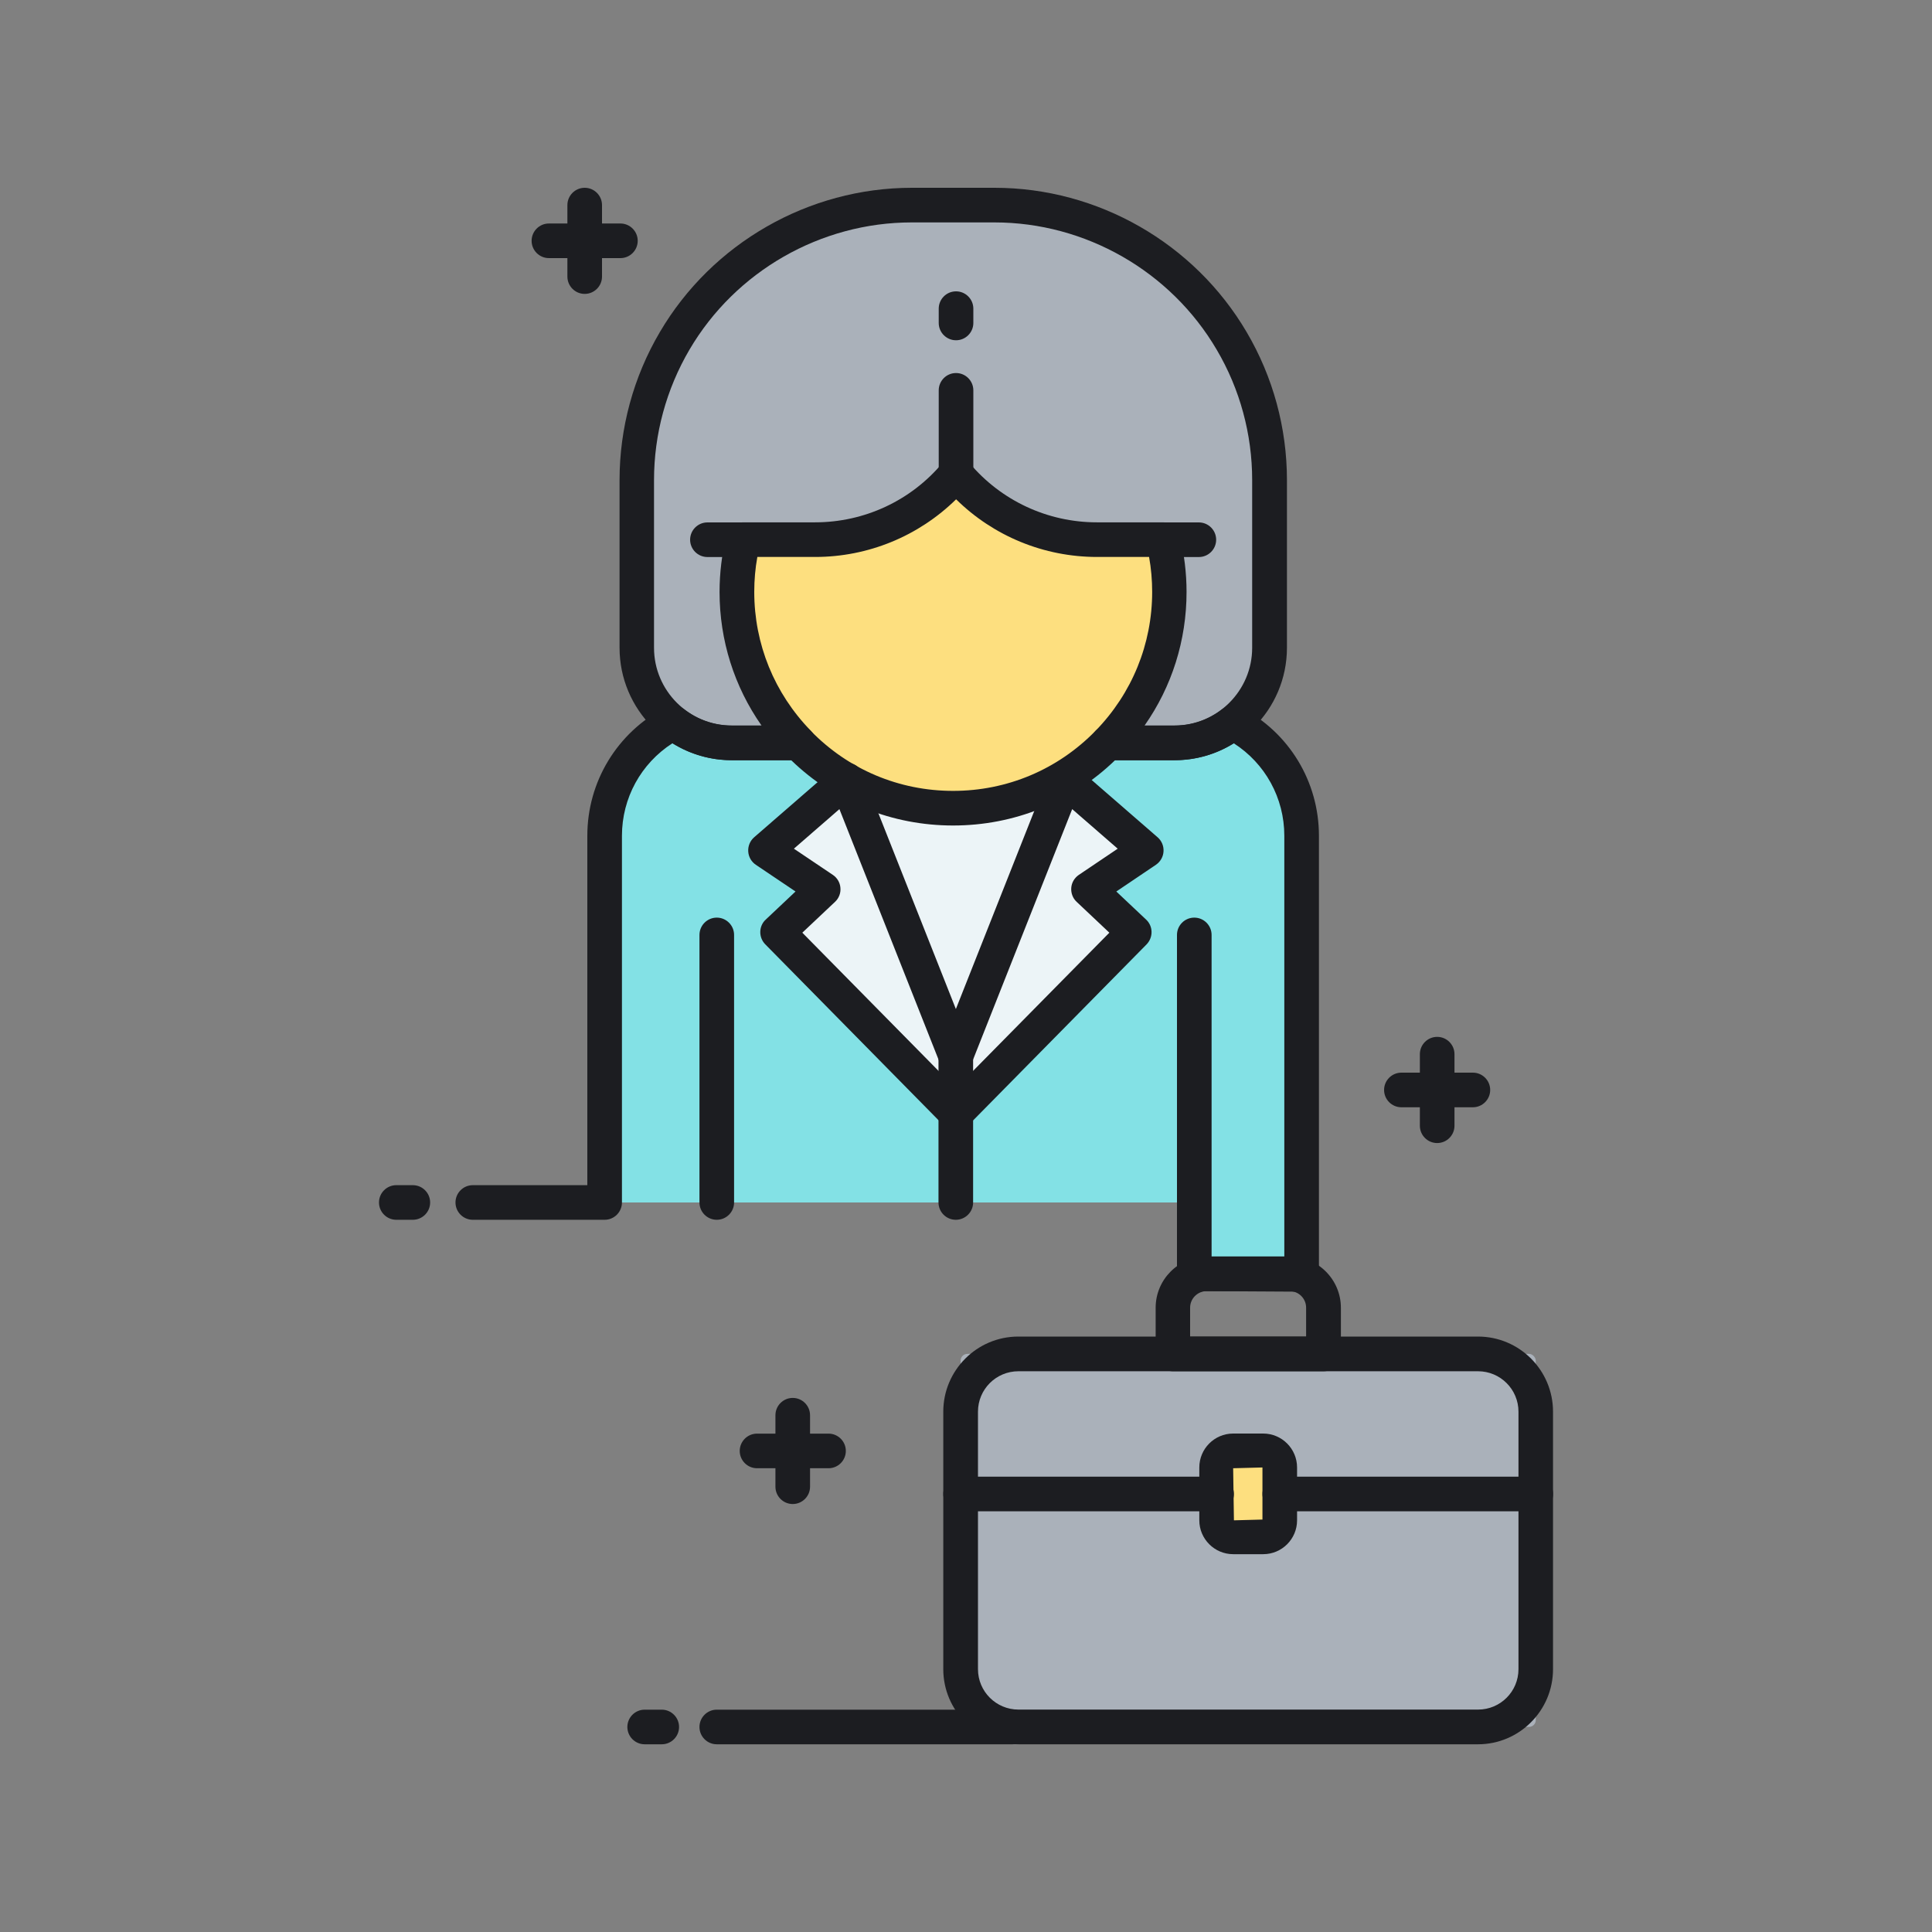 <?xml version="1.0" encoding="UTF-8"?>
<svg xmlns="http://www.w3.org/2000/svg" id="Layer_1" version="1.1" viewBox="0 0 250 250">
  <rect x="0" y="0" width="250" height="250" fill="#808080" stroke="none"/>
  <defs>
    <style>
      .st0 {
        fill: #1c1d21;
      }

      .st1 {
        fill: #83e1e5;
      }

      .st2 {
        fill: #fddf7f;
      }

      .st3 {
        fill: #ecf4f7;
      }

      .st4 {
        fill: #aab1ba;
      }
    </style>
  </defs>
  <path class="st2" d="M147.39,90.9s.01-.02.02-.03c.22-.37.43-.75.64-1.13.01-.02.02-.04.03-.06.2-.37.38-.74.56-1.12.02-.04.03-.08.05-.12.17-.36.33-.73.49-1.1.02-.06.05-.12.07-.18.14-.35.29-.71.42-1.07.03-.08.06-.17.08-.25.12-.34.24-.68.34-1.03.03-.11.06-.22.09-.33.1-.32.19-.65.27-.97.04-.14.07-.28.1-.43.07-.3.14-.6.21-.91.04-.18.06-.36.1-.54.05-.27.1-.55.14-.82.03-.22.06-.45.08-.67.03-.24.07-.48.09-.72.03-.29.05-.57.07-.86.01-.18.03-.36.04-.54.02-.47.04-.95.04-1.43,0-.43-.01-.85-.03-1.27,0-.1,0-.19-.01-.29-.02-.39-.05-.77-.09-1.16-.01-.13-.03-.26-.04-.39-.03-.29-.07-.57-.11-.85-.03-.22-.07-.44-.1-.65-.04-.23-.08-.46-.12-.69-.04-.2-.08-.4-.12-.59-.06-.29-.13-.58-.2-.86h-8.54c-7.04,0-13.72-3.11-18.24-8.51h0c-4.52,5.39-11.2,8.51-18.24,8.51h-9.29c-.07.29-.14.57-.2.86-.04.2-.08.39-.12.59-.04.23-.09.46-.12.69-.04.22-.07.44-.1.65-.04.28-.08.57-.11.85-.01.13-.03.26-.04.39-.04.38-.07.77-.09,1.16,0,.1,0,.19-.01.29-.02.42-.03.85-.03,1.27,0,.48.01.95.04,1.43,0,.18.03.36.04.54.02.29.04.58.07.86.02.24.06.48.09.72.03.22.05.45.09.67.04.28.1.55.14.82.03.18.06.36.1.54.06.3.13.61.21.91.03.14.06.29.1.43.08.33.18.65.27.97.03.11.06.22.1.33.11.35.22.69.34,1.03.03.08.05.17.08.25.13.36.27.72.42,1.07.02.06.05.12.07.18.15.37.32.74.49,1.1.02.04.03.08.05.11.18.38.37.75.56,1.12.01.02.02.04.03.06.2.38.42.76.64,1.13,0,0,.01.02.02.03,1.13,1.9,2.49,3.65,4.02,5.23h0c5.08,5.21,12.18,8.45,20.03,8.45s14.95-3.24,20.03-8.45h0c1.54-1.57,2.89-3.33,4.02-5.23Z"></path>
  <path class="st0" d="M75.66,38.03c-1.24,0-2.24-1.01-2.24-2.24v-9.25c0-1.23,1-2.24,2.24-2.24s2.24,1.01,2.24,2.24v9.25c0,1.23-1,2.24-2.24,2.24Z"></path>
  <path class="st0" d="M80.28,33.4h-9.25c-1.24,0-2.24-1.01-2.24-2.24s1-2.24,2.24-2.24h9.25c1.24,0,2.24,1.01,2.24,2.24s-1,2.24-2.24,2.24Z"></path>
  <path class="st0" d="M102.58,194.62c-1.24,0-2.24-1.01-2.24-2.24v-9.25c0-1.23,1-2.24,2.24-2.24s2.24,1.01,2.24,2.24v9.25c0,1.23-1,2.24-2.24,2.24Z"></path>
  <path class="st0" d="M107.21,189.99h-9.25c-1.24,0-2.24-1.01-2.24-2.24s1-2.24,2.24-2.24h9.25c1.24,0,2.24,1.01,2.24,2.24s-1,2.24-2.24,2.24Z"></path>
  <path class="st0" d="M185.97,147.91c-1.24,0-2.24-1.01-2.24-2.24v-9.26c0-1.23,1-2.24,2.24-2.24s2.24,1.01,2.24,2.24v9.26c0,1.23-1,2.24-2.24,2.24Z"></path>
  <path class="st0" d="M190.59,143.28h-9.25c-1.24,0-2.24-1.01-2.24-2.24s1-2.24,2.24-2.24h9.25c1.24,0,2.24,1.01,2.24,2.24s-1,2.24-2.24,2.24Z"></path>
  <path class="st1" d="M167.32,164.83c.39,0,.76.06,1.11.16v-56.85c0-6.36-3.61-11.88-8.89-14.62-2.09,1.63-4.71,2.61-7.57,2.61h-8.61c-5.08,5.21-12.18,8.45-20.03,8.45s-14.95-3.24-20.03-8.45h-8.61c-2.85,0-5.48-.97-7.57-2.61-5.28,2.75-8.89,8.26-8.89,14.62v47.46h76.29v9.4c.37-.12.76-.18,1.17-.18h11.61Z"></path>
  <path class="st3" d="M148.31,110.05l-10.48-9.11h-.7c-4.07,2.31-8.77,3.64-13.79,3.64s-9.72-1.33-13.79-3.64h0l-10.48,9.11,7.46,5.03-5.9,5.55,23.07,23.41,23.07-23.41-5.9-5.55,7.46-5.03Z"></path>
  <path class="st4" d="M159.38,44.11h0c-6.39-10.89-18.07-17.57-30.69-17.57h-10.7c-12.62,0-24.3,6.69-30.69,17.57h0c-3.21,5.46-4.9,11.68-4.9,18.02v21.7c0,6.79,5.51,12.3,12.3,12.3h8.61c-4.92-5.04-7.95-11.93-7.95-19.53,0-2.33.29-4.6.83-6.76h9.29c7.04,0,13.72-3.11,18.24-8.51h0c4.52,5.39,11.2,8.51,18.24,8.51h8.54c.54,2.17.83,4.43.83,6.76,0,7.6-3.04,14.49-7.95,19.53h8.61c6.79,0,12.3-5.51,12.3-12.3v-21.7c0-6.33-1.69-12.55-4.9-18.02Z"></path>
  <path class="st0" d="M151.98,98.37h-8.61c-.9,0-1.71-.54-2.06-1.38-.35-.83-.17-1.79.46-2.43,4.72-4.85,7.32-11.23,7.32-17.97,0-1.52-.13-3.04-.4-4.52h-6.73c-6.87,0-13.39-2.69-18.24-7.46-4.85,4.76-11.37,7.46-18.24,7.46h-7.48c-.27,1.48-.4,3-.4,4.52,0,6.75,2.6,13.12,7.32,17.97.63.64.81,1.6.46,2.43-.35.83-1.16,1.38-2.06,1.38h-8.61c-8.02,0-14.54-6.53-14.54-14.55v-21.7c0-6.73,1.8-13.35,5.21-19.14,6.76-11.52,19.26-18.68,32.62-18.68h10.7c13.36,0,25.86,7.16,32.62,18.68l-1.93,1.13,1.93-1.13c3.41,5.79,5.21,12.41,5.21,19.14v21.7c0,8.02-6.52,14.55-14.54,14.55ZM148.12,93.88h3.85c5.55,0,10.06-4.51,10.06-10.06v-21.7c0-5.93-1.58-11.77-4.59-16.87h0c-5.96-10.16-16.98-16.47-28.76-16.47h-10.7c-11.78,0-22.8,6.31-28.76,16.46-3,5.11-4.59,10.95-4.59,16.88v21.7c0,5.55,4.51,10.06,10.06,10.06h3.85c-3.53-5.04-5.43-11.03-5.43-17.28,0-2.46.3-4.92.89-7.31.25-.99,1.14-1.7,2.17-1.7h9.29c6.39,0,12.42-2.8,16.52-7.71.85-1,2.59-1,3.44,0,4.1,4.9,10.13,7.71,16.52,7.71h8.54c1.03,0,1.93.71,2.17,1.7.59,2.39.89,4.85.89,7.31,0,6.26-1.9,12.25-5.43,17.28Z"></path>
  <path class="st0" d="M123.71,63.57c-1.24,0-2.24-1.01-2.24-2.24v-10.82c0-1.23,1-2.24,2.24-2.24s2.24,1.01,2.24,2.24v10.82c0,1.23-1,2.24-2.24,2.24Z"></path>
  <path class="st0" d="M123.71,44.03c-1.24,0-2.24-1.01-2.24-2.24v-1.85c0-1.23,1-2.24,2.24-2.24s2.24,1.01,2.24,2.24v1.85c0,1.23-1,2.24-2.24,2.24Z"></path>
  <path class="st0" d="M123.68,146.28c-.6,0-1.18-.24-1.6-.68l-23.06-23.41c-.42-.43-.65-1.01-.64-1.61s.26-1.18.7-1.58l3.86-3.64-5.14-3.46c-.58-.39-.94-1.03-.98-1.73-.04-.69.24-1.37.77-1.83l10.49-9.11c.54-.48,1.27-.67,2-.48.71.18,1.28.68,1.55,1.35l12.06,30.47,12.06-30.47c.27-.68.84-1.18,1.55-1.35.7-.18,1.45,0,2,.48l10.49,9.11c.53.46.81,1.13.77,1.83-.04.7-.4,1.33-.98,1.73l-5.13,3.46,3.86,3.64c.44.41.69.98.7,1.58s-.22,1.18-.64,1.62l-23.07,23.41c-.42.43-1,.67-1.6.67ZM103.82,120.69l19.86,20.15,19.87-20.15-4.23-3.99c-.5-.46-.75-1.13-.7-1.81.05-.68.41-1.29.98-1.68l5.03-3.39-5.89-5.12-12.98,32.8c-.68,1.7-3.49,1.7-4.16,0l-12.98-32.8-5.89,5.12,5.04,3.39c.57.38.93,1,.98,1.68.06.68-.2,1.35-.7,1.81l-4.23,3.99Z"></path>
  <path class="st0" d="M123.68,157.84c-1.24,0-2.24-1.01-2.24-2.24v-18.93c0-1.23,1-2.24,2.24-2.24s2.24,1.01,2.24,2.24v18.93c0,1.23-1,2.24-2.24,2.24Z"></path>
  <path class="st0" d="M155.13,72.08h-4.64c-1.24,0-2.24-1.01-2.24-2.24s1-2.24,2.24-2.24h4.64c1.24,0,2.24,1.01,2.24,2.24s-1,2.24-2.24,2.24Z"></path>
  <path class="st0" d="M96.18,72.08h-4.64c-1.24,0-2.24-1.01-2.24-2.24s1-2.24,2.24-2.24h4.64c1.24,0,2.24,1.01,2.24,2.24s-1,2.24-2.24,2.24Z"></path>
  <rect class="st4" x="124.3" y="175.19" width="74.43" height="48.27" rx=".88" ry=".88"></rect>
  <rect class="st2" x="157.43" y="187.75" width="8.17" height="11.12" rx=".25" ry=".25"></rect>
  <path class="st0" d="M191.25,225.71h-59.47c-5.36,0-9.72-4.36-9.72-9.72v-33.32c0-5.36,4.36-9.72,9.71-9.72h59.48c5.36,0,9.71,4.36,9.71,9.72v33.32c0,5.36-4.36,9.72-9.71,9.72ZM131.78,177.44c-2.89,0-5.23,2.34-5.23,5.23v33.32c0,2.89,2.35,5.23,5.24,5.23h59.47c2.89,0,5.23-2.34,5.23-5.23v-33.32c0-2.89-2.35-5.23-5.23-5.23h-59.48Z"></path>
  <path class="st0" d="M163.46,201.11h-3.89c-2.41,0-4.38-1.97-4.38-4.38v-6.84c0-2.42,1.96-4.39,4.38-4.39h3.89c2.41,0,4.38,1.97,4.38,4.39v6.84c0,2.41-1.96,4.38-4.38,4.38ZM163.36,189.89l-3.79.1.1,6.74,3.69-.1v-6.74ZM163.46,196.62h0,0Z"></path>
  <path class="st0" d="M157.43,195.56h-33.13c-1.24,0-2.24-1.01-2.24-2.24s1-2.24,2.24-2.24h33.13c1.24,0,2.24,1.01,2.24,2.24s-1,2.24-2.24,2.24Z"></path>
  <path class="st0" d="M198.73,195.56h-33.13c-1.24,0-2.24-1.01-2.24-2.24s1-2.24,2.24-2.24h33.13c1.24,0,2.24,1.01,2.24,2.24s-1,2.24-2.24,2.24Z"></path>
  <path class="st0" d="M171.26,177.44h-19.48c-1.24,0-2.24-1.01-2.24-2.24v-5.98c0-3.65,2.97-6.63,6.63-6.63h10.71c3.65,0,6.63,2.98,6.63,6.63v5.98c0,1.23-1,2.24-2.24,2.24ZM154.01,172.95h15v-3.74c0-1.18-.96-2.14-2.15-2.14h-10.71c-1.18,0-2.15.96-2.15,2.14v3.74Z"></path>
  <path class="st0" d="M168.43,167.24c-.22,0-.44-.03-.65-.1l-12.07-.07c-.67.23-1.66.13-2.25-.29-.58-.43-1.16-1.05-1.16-1.77v-44.03c0-1.23,1-2.24,2.24-2.24s2.24,1.01,2.24,2.24v41.61h9.41v-54.44c0-4.89-2.47-9.36-6.54-11.97-2.3,1.43-4.93,2.19-7.68,2.19h-7.68c-5.66,5.46-13.07,8.45-20.96,8.45s-15.3-2.99-20.95-8.45h-7.69c-2.75,0-5.38-.76-7.68-2.19-4.06,2.61-6.53,7.08-6.53,11.97v47.45c0,1.23-1,2.24-2.24,2.24h-17.06c-1.24,0-2.24-1.01-2.24-2.24s1-2.24,2.24-2.24h14.82v-45.21c0-7.01,3.87-13.37,10.09-16.61.77-.43,1.71-.32,2.41.22,1.79,1.39,3.92,2.13,6.19,2.13h8.61c.6,0,1.18.25,1.61.68,4.88,5.01,11.43,7.77,18.42,7.77s13.54-2.76,18.43-7.77c.43-.43,1-.68,1.61-.68h8.61c2.26,0,4.4-.73,6.19-2.13.69-.53,1.64-.63,2.41-.22,6.23,3.24,10.09,9.6,10.09,16.61v56.85c0,.71-.34,1.38-.91,1.8-.39.29-.86.44-1.33.44Z"></path>
  <path class="st0" d="M53.42,157.84h-2.14c-1.24,0-2.24-1.01-2.24-2.24s1-2.24,2.24-2.24h2.14c1.24,0,2.24,1.01,2.24,2.24s-1,2.24-2.24,2.24Z"></path>
  <path class="st0" d="M92.75,157.84c-1.24,0-2.24-1.01-2.24-2.24v-34.62c0-1.23,1-2.24,2.24-2.24s2.24,1.01,2.24,2.24v34.62c0,1.23-1,2.24-2.24,2.24Z"></path>
  <path class="st0" d="M131.01,225.71h-38.26c-1.24,0-2.24-1.01-2.24-2.24s1-2.24,2.24-2.24h38.26c1.24,0,2.24,1.01,2.24,2.24s-1,2.24-2.24,2.24Z"></path>
  <path class="st0" d="M85.63,225.71h-2.21c-1.24,0-2.24-1.01-2.24-2.24s1-2.24,2.24-2.24h2.21c1.24,0,2.24,1.01,2.24,2.24s-1,2.24-2.24,2.24Z"></path>
</svg>
